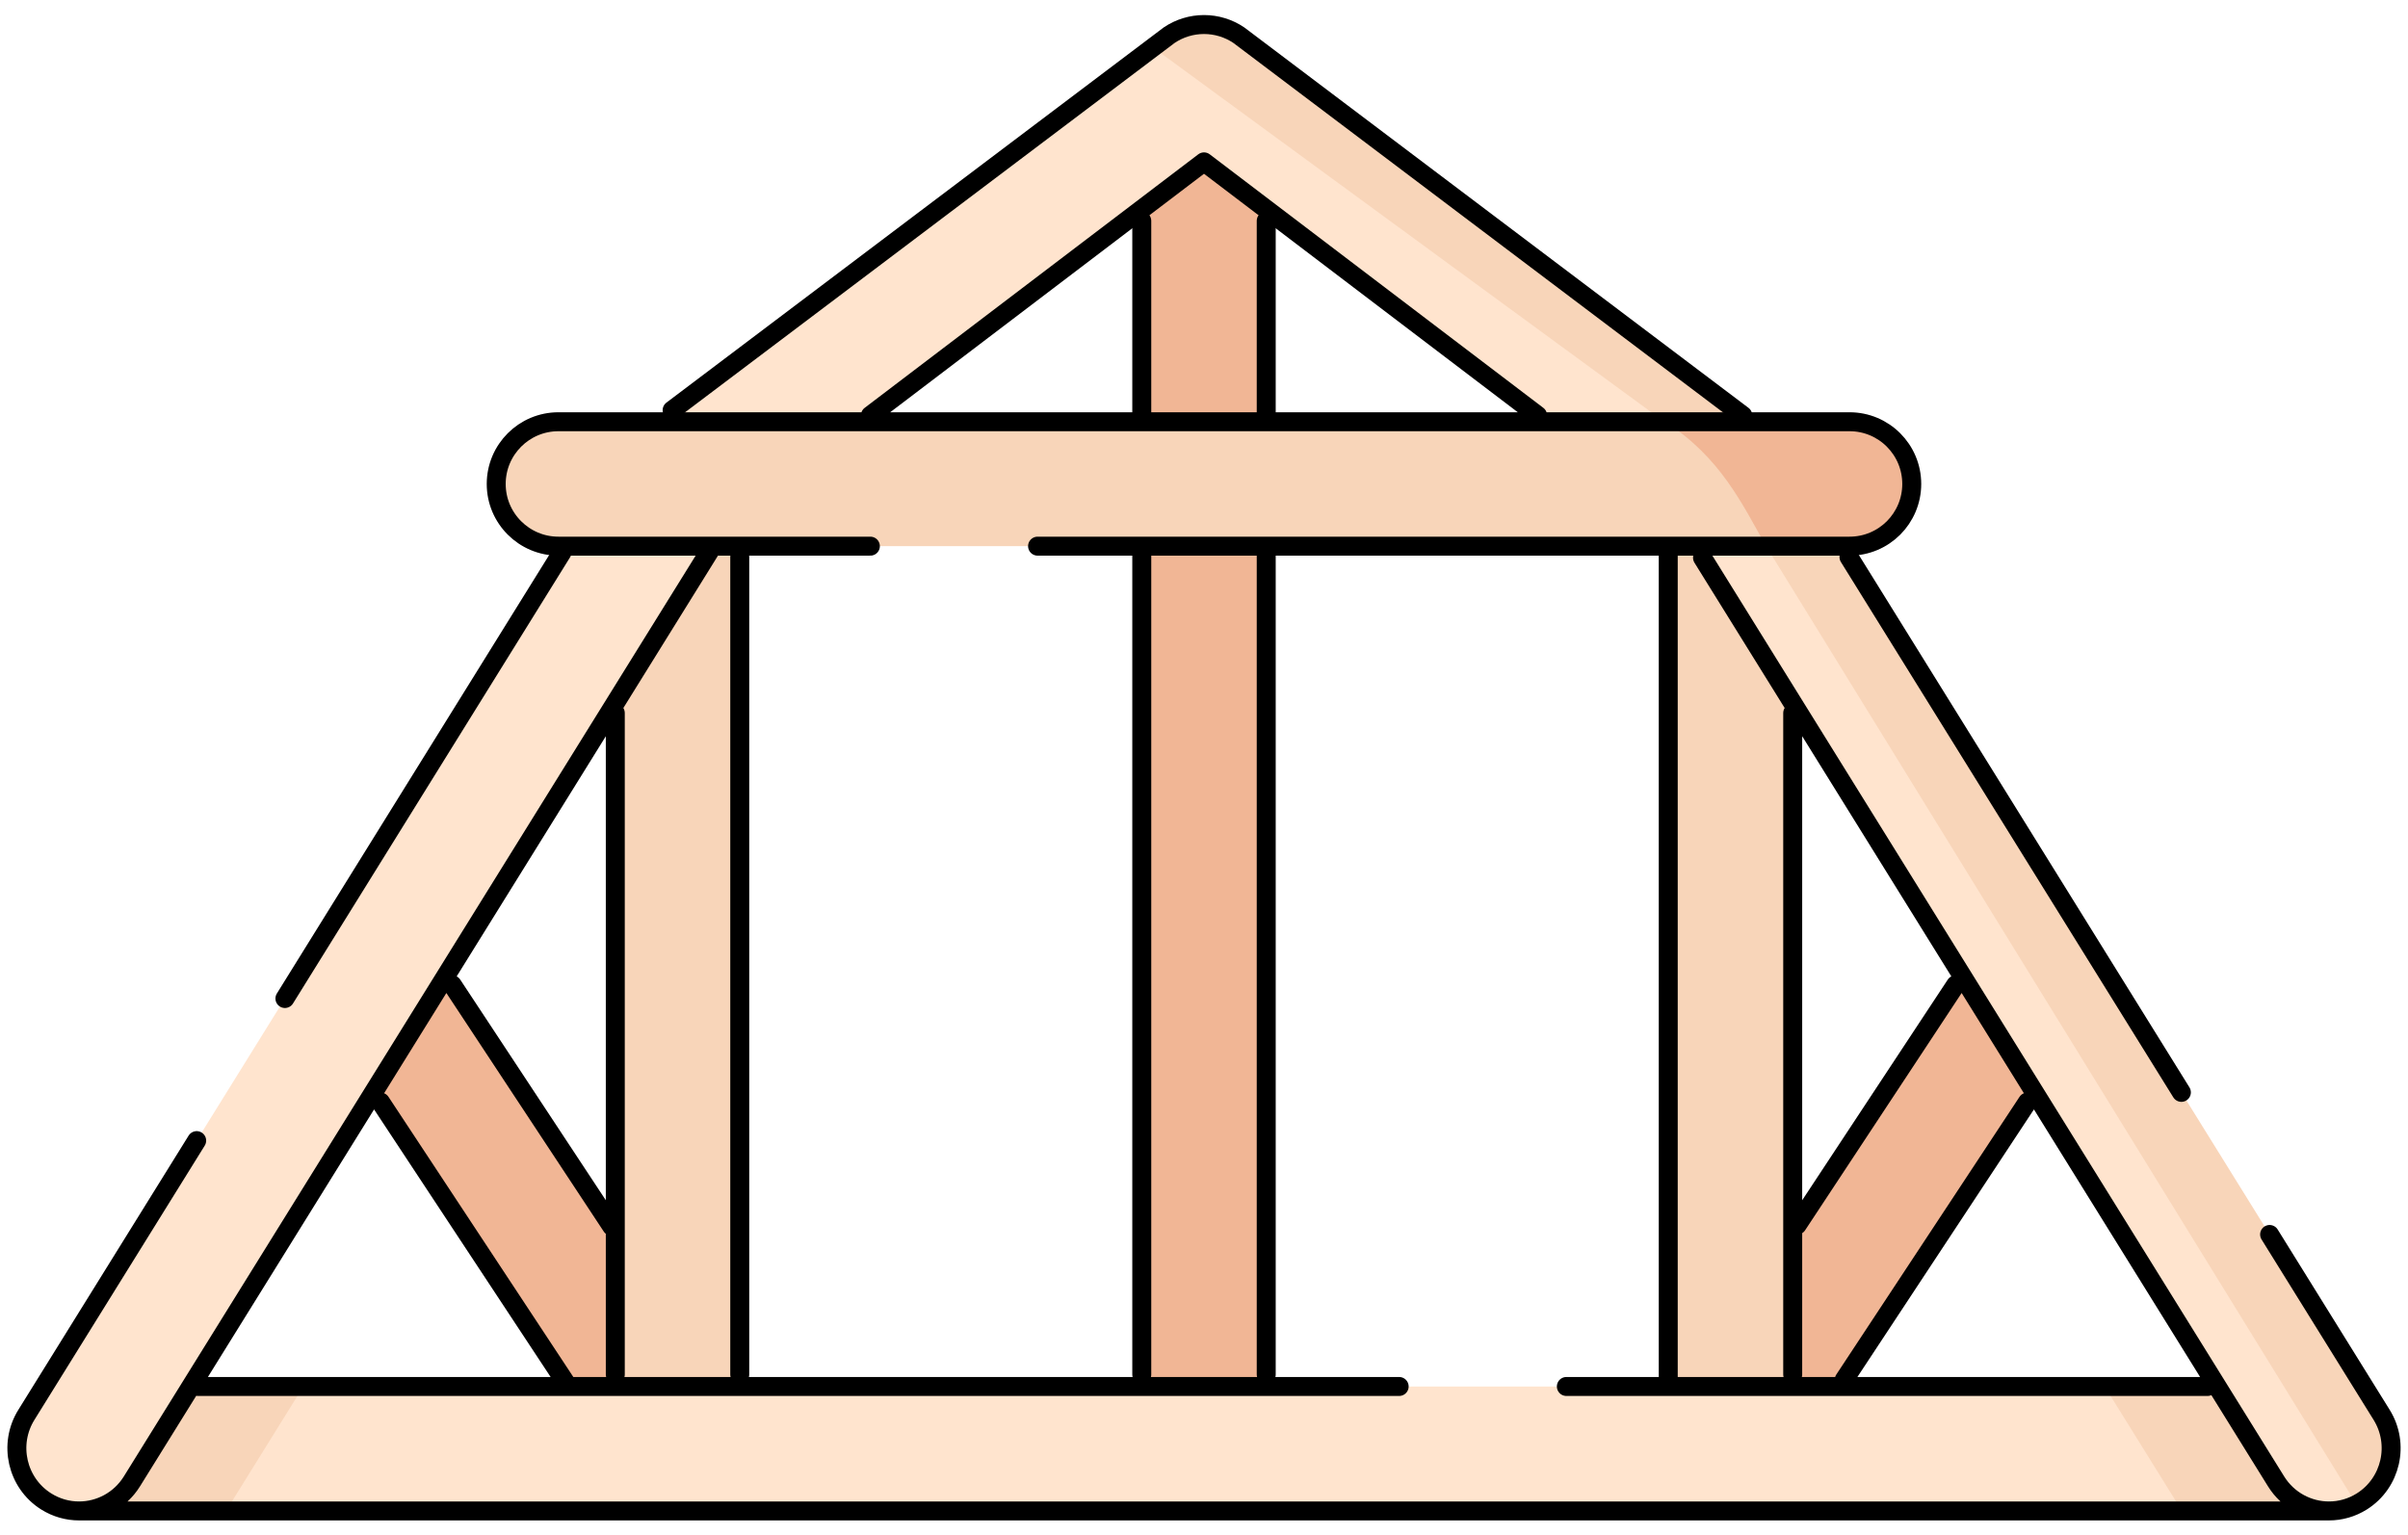 <?xml version="1.0" encoding="UTF-8"?>
<svg xmlns="http://www.w3.org/2000/svg" width="127" height="81" viewBox="0 0 127 81" fill="none">
  <path d="M66.782 76.166L60.218 76.101V6.384L66.782 4.922V76.166ZM91.264 79.2C90.644 79.2 90.017 79.024 89.46 78.657C87.947 77.659 87.53 75.623 88.528 74.11L104.266 50.251C105.264 48.738 107.3 48.321 108.813 49.319C110.326 50.317 110.744 52.353 109.746 53.866L94.007 77.724C93.708 78.178 93.3 78.551 92.822 78.808C92.343 79.066 91.808 79.2 91.264 79.2ZM35.736 79.2C35.192 79.2 34.657 79.066 34.178 78.808C33.7 78.551 33.292 78.179 32.993 77.725L17.254 53.866C16.256 52.353 16.674 50.317 18.187 49.319C19.7 48.321 21.736 48.739 22.734 50.252L38.472 74.11C39.471 75.623 39.053 77.659 37.54 78.657C37.005 79.011 36.378 79.2 35.736 79.2Z" fill="#F1B695"></path>
  <path d="M94.549 27.805V75.416C94.549 77.229 93.08 78.698 91.267 78.698C89.454 78.698 87.985 77.229 87.985 75.416V27.804L94.549 27.805ZM39.015 27.3V74.406C39.015 76.218 37.545 77.688 35.733 77.688C33.92 77.688 32.451 76.218 32.451 74.406V27.3L39.015 27.3Z" fill="#F8D5B9"></path>
  <path d="M3.078 76.424C3.078 74.611 6.045 73.142 6.045 73.142L11.745 73.679L15.997 73.142H111.004L116.179 74.402L120.955 73.142C120.955 73.142 123.922 74.611 123.922 76.424C123.922 78.236 122.831 79.706 122.831 79.706L117.269 77.865L115.08 79.706H11.92L9.291 78.748L4.169 79.706C4.169 79.706 3.078 78.236 3.078 76.424Z" fill="#FFE4CE"></path>
  <path d="M15.997 73.141L11.92 79.707H4.17C4.17 79.707 3.079 78.235 3.079 76.424C3.079 74.612 6.044 73.141 6.044 73.141H15.997Z" fill="#F8D5B9"></path>
  <path d="M4.169 79.706C3.573 79.706 2.971 79.543 2.429 79.2C0.893 78.23 0.428 76.186 1.39 74.637L32.951 23.802C33.914 22.252 35.939 21.783 37.475 22.753C39.011 23.724 39.477 25.767 38.514 27.317L6.953 78.152C6.66 78.627 6.25 79.019 5.763 79.291C5.276 79.563 4.727 79.706 4.169 79.706Z" fill="#FFE4CE"></path>
  <path d="M123.921 76.424C123.921 77.331 123.649 78.15 123.375 78.744C123.102 79.339 122.83 79.707 122.83 79.707H115.08L111.004 73.141H120.956C120.956 73.141 123.921 74.612 123.921 76.424Z" fill="#F8D5B9"></path>
  <path d="M91.114 22.939C90.703 23.009 90.299 23.159 89.924 23.396C88.388 24.367 87.923 26.41 88.885 27.96L120.047 78.151C120.34 78.626 120.75 79.019 121.237 79.291C121.724 79.563 122.273 79.706 122.831 79.706C123.447 79.705 124.05 79.53 124.57 79.2C125.129 78.848 125.568 78.336 125.831 77.73L91.114 22.939Z" fill="#FFE4CE"></path>
  <path d="M91.264 28.812C90.609 28.812 89.969 28.616 89.427 28.247L63.805 8.771C63.717 8.704 63.61 8.668 63.5 8.668C63.39 8.668 63.283 8.704 63.195 8.771L37.573 28.247C36.072 29.263 34.031 28.871 33.015 27.369C31.999 25.869 32.392 23.828 33.893 22.812L60.807 2.5C60.807 2.5 64.558 3.031 65.669 3.783L91.114 22.938C92.615 23.954 95.001 25.868 93.985 27.369C93.684 27.814 93.279 28.178 92.804 28.43C92.33 28.681 91.801 28.813 91.264 28.812Z" fill="#FFE4CE"></path>
  <path d="M124.571 79.2C124.478 79.258 124.382 79.313 124.287 79.359L92.883 28.386L90.92 25.201C90.857 25.098 90.787 25 90.714 24.906C90.479 24.4 90.119 23.949 89.633 23.606L89.58 23.568L60.807 2.5L61.661 1.858C62.204 1.491 62.845 1.294 63.5 1.294C64.156 1.294 64.796 1.491 65.339 1.858L93.107 22.813C93.626 23.165 94.012 23.637 94.254 24.168C94.324 24.256 94.387 24.349 94.448 24.445L125.609 74.637C126.572 76.187 126.106 78.23 124.571 79.2Z" fill="#F8D5B9"></path>
  <path d="M26.172 25.53C26.172 23.718 27.641 22.248 29.454 22.248H97.546C99.359 22.248 100.829 23.717 100.829 25.53C100.829 27.343 99.359 28.812 97.546 28.812H29.454C27.641 28.812 26.172 27.343 26.172 25.53Z" fill="#F8D5B9"></path>
  <path d="M100.827 25.531C100.827 26.436 100.459 27.257 99.867 27.852C99.251 28.466 98.417 28.812 97.547 28.811H93.145C91.879 26.58 90.746 24.13 87.821 22.248H97.547C99.358 22.248 100.827 23.717 100.827 25.531Z" fill="#F1B695"></path>
  <path d="M66.782 29.14V72.507M66.782 11.65V21.913M60.218 21.913V11.65M60.218 72.507V29.14M106.929 58.135L97.266 72.785M94.784 64.626L103.145 51.951M23.855 51.951L32.26 64.692M29.797 72.879L20.071 58.135M87.985 72.785V29.14M94.549 37.613V72.507M32.451 72.507V37.613M39.015 29.387V72.507M122.832 79.706H4.169M116.426 73.14H82.611M73.793 73.14H10.439M29.638 29.139L15.027 52.674M10.373 60.17L1.391 74.637C0.428 76.186 0.895 78.23 2.429 79.2C2.971 79.543 3.573 79.706 4.17 79.706C5.261 79.706 6.329 79.155 6.954 78.152L37.436 29.056M89.792 29.421L120.046 78.152C120.671 79.155 121.74 79.706 122.831 79.706C123.428 79.706 124.03 79.543 124.572 79.2C126.106 78.23 126.572 76.186 125.61 74.637L119.701 65.121M115.048 57.625L97.517 29.386M35.448 21.639L61.66 1.858C62.203 1.49 62.844 1.294 63.5 1.294C64.156 1.294 64.797 1.49 65.34 1.858L91.915 21.913" stroke="black" stroke-miterlimit="10" stroke-linecap="round" stroke-linejoin="round"></path>
  <path d="M81.094 21.913L63.5 8.539L45.906 21.913M54.722 28.811H97.547C98.451 28.811 99.273 28.444 99.867 27.851C100.459 27.257 100.827 26.435 100.827 25.531C100.827 23.717 99.358 22.248 97.547 22.248H29.453C27.642 22.248 26.171 23.717 26.171 25.531C26.171 27.342 27.642 28.811 29.453 28.811H45.904" stroke="black" stroke-miterlimit="10" stroke-linecap="round" stroke-linejoin="round"></path>
</svg>
